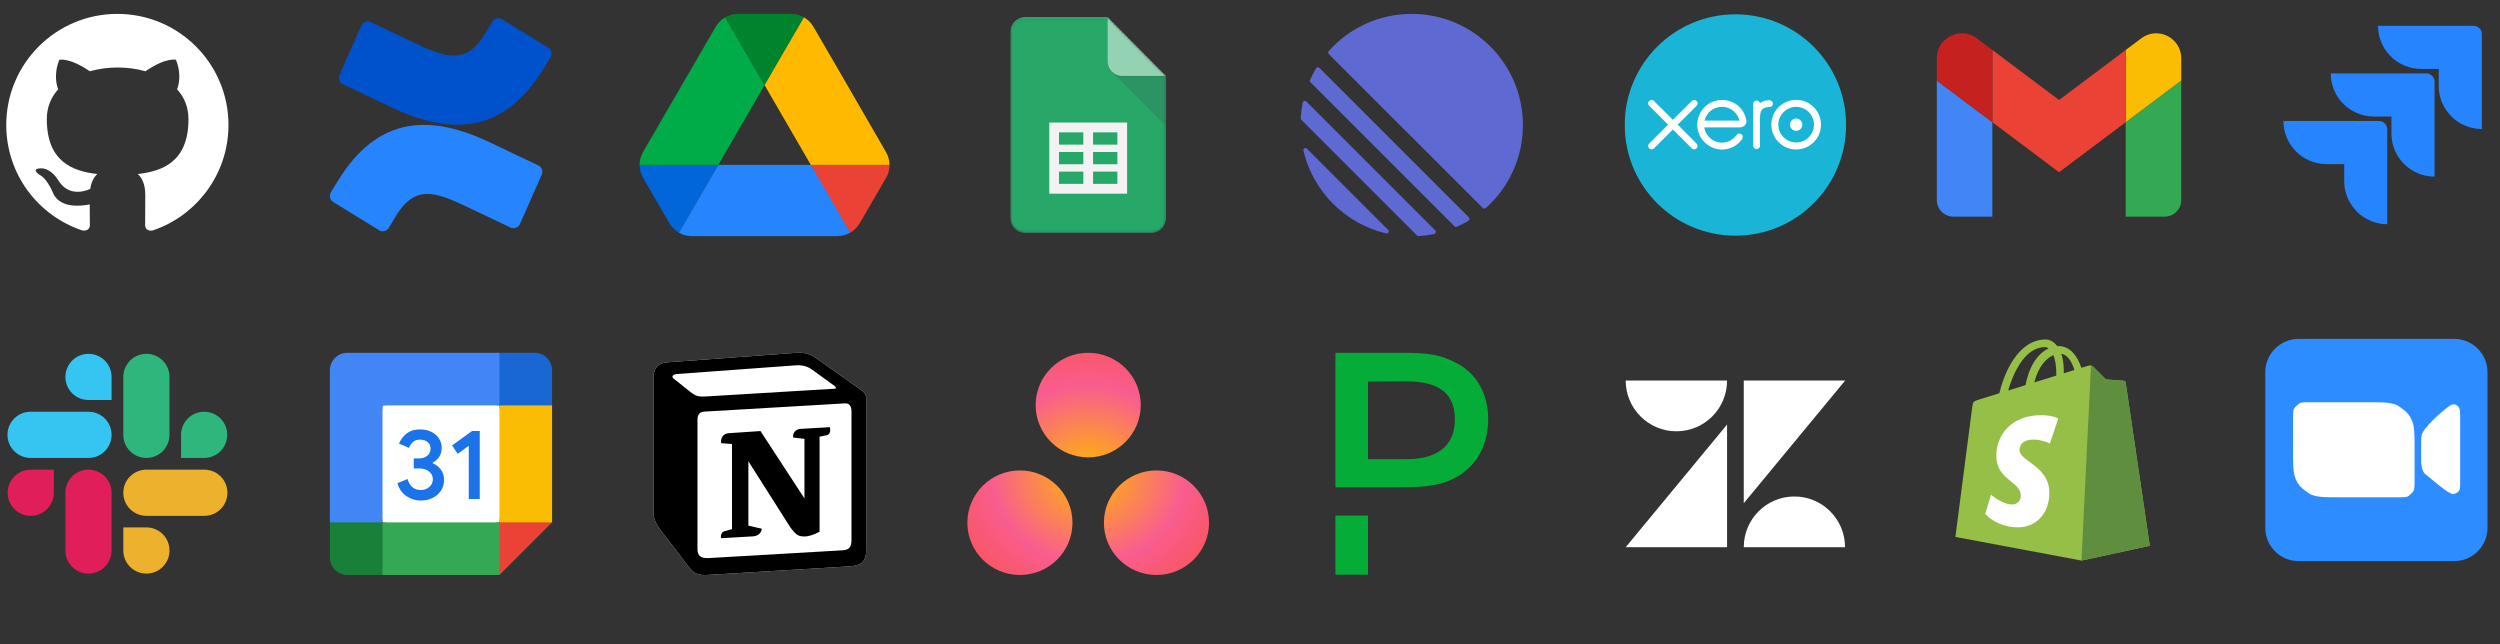 <?xml version="1.0" encoding="utf-8"?>
<svg xmlns="http://www.w3.org/2000/svg" fill="none" height="100%" overflow="visible" preserveAspectRatio="none" style="display: block;" viewBox="0 0 900 232" width="100%">
<rect x="0" y="0" width="900" height="232" fill="#333333" stroke="none"/>
<g id="Text">
<g clip-path="url(#clip0_0_1069)" id="Octicons-mark-github 1">
<path clip-rule="evenodd" d="M42.25 5C20.15 5 2.25 22.9 2.25 45C2.25 62.7 13.7 77.65 29.6 82.95C31.6 83.3 32.35 82.1 32.35 81.05C32.35 80.1 32.3 76.95 32.3 73.6C22.25 75.45 19.65 71.15 18.85 68.9C18.4 67.75 16.45 64.2 14.75 63.25C13.35 62.5 11.35 60.65 14.7 60.6C17.85 60.55 20.1 63.5 20.85 64.7C24.45 70.75 30.2 69.05 32.5 68C32.85 65.4 33.9 63.65 35.05 62.65C26.15 61.65 16.85 58.2 16.85 42.9C16.85 38.55 18.4 34.95 20.95 32.15C20.55 31.15 19.15 27.05 21.35 21.55C21.35 21.55 24.7 20.5 32.35 25.65C35.55 24.75 38.95 24.3 42.35 24.3C45.75 24.3 49.15 24.75 52.35 25.65C60 20.45 63.35 21.55 63.35 21.55C65.55 27.05 64.15 31.15 63.75 32.15C66.3 34.95 67.85 38.5 67.85 42.9C67.85 58.25 58.5 61.65 49.6 62.65C51.05 63.9 52.3 66.3 52.3 70.05C52.3 75.4 52.25 79.7 52.25 81.05C52.25 82.1 53 83.35 55 82.95C70.8 77.65 82.25 62.65 82.25 45C82.25 22.9 64.35 5 42.25 5Z" fill="white" fill-rule="evenodd" id="Vector"/>
</g>
<g clip-path="url(#clip1_0_1069)" id="confluence-svgrepo-com 1">
<g id="Group">
<path d="M121.644 65.103C120.819 66.449 119.892 68.011 119.104 69.255C118.4 70.446 118.778 71.982 119.955 72.709L136.462 82.867C137.042 83.225 137.741 83.335 138.402 83.173C139.063 83.01 139.632 82.589 139.98 82.004C140.64 80.899 141.491 79.464 142.418 77.928C148.957 67.135 155.534 68.455 167.394 74.119L183.762 81.902C184.382 82.197 185.095 82.229 185.738 81.99C186.382 81.75 186.901 81.261 187.177 80.633L195.037 62.856C195.593 61.586 195.028 60.105 193.768 59.529C190.314 57.903 183.444 54.666 177.26 51.681C155.014 40.876 136.107 41.574 121.644 65.103Z" fill="url(#paint0_linear_0_1069)" id="Vector_2"/>
<path d="M195.661 24.76C196.486 23.414 197.413 21.852 198.201 20.608C198.905 19.417 198.527 17.881 197.35 17.154L180.843 6.996C180.258 6.602 179.537 6.469 178.851 6.628C178.165 6.787 177.575 7.224 177.224 7.834C176.563 8.938 175.713 10.373 174.786 11.91C168.246 22.703 161.669 21.382 149.809 15.719L133.492 7.973C132.873 7.678 132.16 7.647 131.516 7.886C130.873 8.125 130.353 8.615 130.077 9.243L122.217 27.02C121.661 28.29 122.226 29.77 123.487 30.347C126.94 31.972 133.81 35.21 139.994 38.194C162.291 48.987 181.198 48.264 195.661 24.76Z" fill="url(#paint1_linear_0_1069)" id="Vector_3"/>
</g>
</g>
<g clip-path="url(#clip2_0_1069)" id="Google_Drive_icon_(2020) 1">
<path d="M237.054 73.564L241.023 80.385C241.848 81.82 243.034 82.949 244.425 83.769L258.601 59.359H230.25C230.25 60.949 230.662 62.538 231.487 63.974L237.054 73.564Z" fill="#0066DA" id="Vector_4"/>
<path d="M275.25 30.641L261.075 6.231C259.683 7.051 258.497 8.179 257.673 9.615L231.487 54.744C230.678 56.148 230.251 57.74 230.25 59.359H258.601L275.25 30.641Z" fill="#00AC47" id="Vector_5"/>
<path d="M306.075 83.769C307.467 82.949 308.652 81.82 309.477 80.385L311.126 77.564L319.013 63.974C319.838 62.538 320.25 60.949 320.25 59.359H291.897L297.93 71.154L306.075 83.769Z" fill="#EA4335" id="Vector_6"/>
<path d="M275.25 30.641L289.425 6.231C288.034 5.41 286.436 5 284.786 5H265.714C264.064 5 262.466 5.462 261.075 6.231L275.25 30.641Z" fill="#00832D" id="Vector_7"/>
<path d="M291.899 59.359H258.601L244.425 83.769C245.817 84.59 247.415 85 249.064 85H301.436C303.085 85 304.683 84.538 306.075 83.769L291.899 59.359Z" fill="#2684FC" id="Vector_8"/>
<path d="M305.92 32.179L292.827 9.615C292.003 8.179 290.817 7.051 289.425 6.231L275.25 30.641L291.899 59.359H320.198C320.198 57.769 319.786 56.179 318.961 54.744L305.92 32.179Z" fill="#FFBA00" id="Vector_9"/>
</g>
<g id="Google_Sheets_logo_(2014-2020) 1">
<g id="Page-1">
<g id="Consumer-Apps-Sheets-Large-VD-R8-">
<g id="Hero">
<g id="Personal">
<g id="Sheets-icon">
<g id="Group_2">
<g id="Clipped">
<g id="Mask group">
<mask height="78" id="mask0_0_1069" maskUnits="userSpaceOnUse" style="mask-type:luminance" width="57" x="363" y="6">
<g id="Group_3">
<path d="M398.753 6.144H368.989C366.1 6.144 363.736 8.529 363.736 11.443V78.557C363.736 81.471 366.1 83.856 368.989 83.856H414.511C417.4 83.856 419.764 81.471 419.764 78.557V27.338L398.753 6.144Z" fill="white" id="Vector_10"/>
</g>
</mask>
<g mask="url(#mask0_0_1069)">
<path d="M398.753 6.144H368.989C366.1 6.144 363.736 8.529 363.736 11.443V78.557C363.736 81.471 366.1 83.856 368.989 83.856H414.511C417.4 83.856 419.764 81.471 419.764 78.557V27.338L407.508 18.508L398.753 6.144Z" fill="#0F9D58" id="Path"/>
</g>
</g>
</g>
<g id="Clipped_2">
<g id="Mask group_2">
<mask height="78" id="mask1_0_1069" maskUnits="userSpaceOnUse" style="mask-type:luminance" width="57" x="363" y="6">
<g id="Group_4">
<path d="M398.753 6.144H368.989C366.1 6.144 363.736 8.529 363.736 11.443V78.557C363.736 81.471 366.1 83.856 368.989 83.856H414.511C417.4 83.856 419.764 81.471 419.764 78.557V27.338L398.753 6.144Z" fill="white" id="Vector_11"/>
</g>
</mask>
<g mask="url(#mask1_0_1069)">
<path d="M377.743 44.117V69.726H405.757V44.117H377.743ZM389.999 66.194H381.245V61.779H389.999V66.194ZM389.999 59.129H381.245V54.714H389.999V59.129ZM389.999 52.065H381.245V47.649H389.999V52.065ZM402.255 66.194H393.501V61.779H402.255V66.194ZM402.255 59.129H393.501V54.714H402.255V59.129ZM402.255 52.065H393.501V47.649H402.255V52.065Z" fill="#F1F1F1" id="Shape"/>
</g>
</g>
</g>
<g id="Clipped_3">
<g id="Mask group_3">
<mask height="78" id="mask2_0_1069" maskUnits="userSpaceOnUse" style="mask-type:luminance" width="57" x="363" y="6">
<g id="Group_5">
<path d="M398.753 6.144H368.989C366.1 6.144 363.736 8.529 363.736 11.443V78.557C363.736 81.471 366.1 83.856 368.989 83.856H414.511C417.4 83.856 419.764 81.471 419.764 78.557V27.338L398.753 6.144Z" fill="white" id="Vector_12"/>
</g>
</mask>
<g mask="url(#mask2_0_1069)">
<path d="M400.29 25.788L419.764 45.428V27.338L400.29 25.788Z" fill="url(#paint2_linear_0_1069)" id="Path_2"/>
</g>
</g>
</g>
<g id="Clipped_4">
<g id="Mask group_4">
<mask height="78" id="mask3_0_1069" maskUnits="userSpaceOnUse" style="mask-type:luminance" width="57" x="363" y="6">
<g id="Group_6">
<path d="M398.753 6.144H368.989C366.1 6.144 363.736 8.529 363.736 11.443V78.557C363.736 81.471 366.1 83.856 368.989 83.856H414.511C417.4 83.856 419.764 81.471 419.764 78.557V27.338L398.753 6.144Z" fill="white" id="Vector_13"/>
</g>
</mask>
<g mask="url(#mask3_0_1069)">
<g id="Group_7">
<g id="Group_8">
<path d="M398.753 6.144V22.04C398.753 24.967 401.104 27.338 404.006 27.338H419.764L398.753 6.144Z" fill="#87CEAC" id="Path_3"/>
</g>
</g>
</g>
</g>
</g>
<g id="Clipped_5">
<g id="Mask group_5">
<mask height="78" id="mask4_0_1069" maskUnits="userSpaceOnUse" style="mask-type:luminance" width="57" x="363" y="6">
<g id="Group_9">
<path d="M398.753 6.144H368.989C366.1 6.144 363.736 8.529 363.736 11.443V78.557C363.736 81.471 366.1 83.856 368.989 83.856H414.511C417.4 83.856 419.764 81.471 419.764 78.557V27.338L398.753 6.144Z" fill="white" id="Vector_14"/>
</g>
</mask>
<g mask="url(#mask4_0_1069)">
<path d="M368.989 6.144C366.1 6.144 363.736 8.529 363.736 11.443V11.884C363.736 8.97 366.1 6.586 368.989 6.586H398.753V6.144H368.989Z" fill="white" fill-opacity="0.2" id="Path_4"/>
</g>
</g>
</g>
<g id="Clipped_6">
<g id="Mask group_6">
<mask height="78" id="mask5_0_1069" maskUnits="userSpaceOnUse" style="mask-type:luminance" width="57" x="363" y="6">
<g id="Group_10">
<path d="M398.753 6.144H368.989C366.1 6.144 363.736 8.529 363.736 11.443V78.557C363.736 81.471 366.1 83.856 368.989 83.856H414.511C417.4 83.856 419.764 81.471 419.764 78.557V27.338L398.753 6.144Z" fill="white" id="Vector_15"/>
</g>
</mask>
<g mask="url(#mask5_0_1069)">
<path d="M414.511 83.414H368.989C366.1 83.414 363.736 81.03 363.736 78.116V78.557C363.736 81.471 366.1 83.856 368.989 83.856H414.511C417.4 83.856 419.764 81.471 419.764 78.557V78.116C419.764 81.03 417.4 83.414 414.511 83.414Z" fill="#263238" fill-opacity="0.2" id="Path_5"/>
</g>
</g>
</g>
<g id="Clipped_7">
<g id="Mask group_7">
<mask height="78" id="mask6_0_1069" maskUnits="userSpaceOnUse" style="mask-type:luminance" width="57" x="363" y="6">
<g id="Group_11">
<path d="M398.753 6.144H368.989C366.1 6.144 363.736 8.529 363.736 11.443V78.557C363.736 81.471 366.1 83.856 368.989 83.856H414.511C417.4 83.856 419.764 81.471 419.764 78.557V27.338L398.753 6.144Z" fill="white" id="Vector_16"/>
</g>
</mask>
<g mask="url(#mask6_0_1069)">
<path d="M404.006 27.338C401.104 27.338 398.753 24.967 398.753 22.04V22.481C398.753 25.409 401.104 27.78 404.006 27.78H419.764V27.338H404.006Z" fill="#263238" fill-opacity="0.1" id="Path_6"/>
</g>
</g>
</g>
</g>
<path d="M398.753 6.144H368.989C366.1 6.144 363.736 8.529 363.736 11.443V78.557C363.736 81.471 366.1 83.856 368.989 83.856H414.511C417.4 83.856 419.764 81.471 419.764 78.557V27.338L398.753 6.144Z" fill="url(#paint3_radial_0_1069)" id="Path_7"/>
</g>
</g>
</g>
</g>
</g>
</g>
<g clip-path="url(#clip3_0_1069)" id="linear-light-logo copy 1">
<path d="M469.23 54.218C469.052 53.459 469.956 52.981 470.507 53.533L499.717 82.743C500.268 83.294 499.791 84.198 499.032 84.02C484.291 80.562 472.688 68.959 469.23 54.218ZM468.252 42.511C468.237 42.738 468.323 42.959 468.483 43.12L510.13 84.767C510.291 84.927 510.512 85.013 510.739 84.999C512.634 84.88 514.494 84.63 516.309 84.258C516.92 84.132 517.133 83.381 516.691 82.939L470.311 36.559C469.869 36.117 469.118 36.33 468.992 36.941C468.619 38.756 468.37 40.616 468.252 42.511ZM471.619 28.764C471.486 29.063 471.553 29.413 471.785 29.644L523.606 81.465C523.837 81.697 524.187 81.764 524.486 81.631C525.915 80.995 527.299 80.277 528.634 79.484C529.076 79.222 529.144 78.615 528.781 78.251L474.999 24.469C474.635 24.106 474.028 24.174 473.766 24.616C472.973 25.951 472.255 27.335 471.619 28.764ZM478.377 19.459C478.081 19.163 478.063 18.688 478.342 18.376C485.674 10.167 496.339 5 508.212 5C530.324 5 548.25 22.926 548.25 45.038C548.25 56.911 543.083 67.576 534.874 74.909C534.562 75.187 534.087 75.169 533.791 74.873L478.377 19.459Z" fill="#5E6AD2" id="Vector_17"/>
</g>
<g clip-path="url(#clip4_0_1069)" id="Xero_software_logo 1">
<g id="layer1">
<g id="g10">
<g id="g12">
<g id="Clip path group">
<mask height="116" id="mask7_0_1069" maskUnits="userSpaceOnUse" style="mask-type:luminance" width="116" x="567" y="-13">
<g id="clipPath18">
<path d="M567.143 -12.7H682.428V102.585H567.143V-12.7Z" fill="white" id="path16"/>
</g>
</mask>
<g mask="url(#mask7_0_1069)">
<g id="g14">
<path d="M624.75 84.847C646.757 84.847 664.598 67.007 664.598 45C664.598 22.993 646.757 5.153 624.75 5.153C602.743 5.153 584.903 22.993 584.903 45C584.903 67.007 602.743 84.847 624.75 84.847Z" fill="#1AB4D7" id="path20"/>
<path d="M603.977 44.885L610.777 38.068C611.003 37.838 611.128 37.534 611.128 37.211C611.128 36.539 610.582 35.993 609.909 35.993C609.582 35.993 609.275 36.121 609.043 36.355C609.043 36.357 602.249 43.146 602.249 43.146L595.425 36.345C595.194 36.118 594.888 35.993 594.564 35.993C593.893 35.993 593.346 36.538 593.346 37.21C593.346 37.538 593.477 37.845 593.712 38.077L600.511 44.875L593.715 51.684C593.476 51.919 593.346 52.227 593.346 52.556C593.346 53.229 593.893 53.774 594.564 53.774C594.889 53.774 595.195 53.648 595.425 53.418L602.239 46.613L609.027 53.393C609.267 53.642 609.578 53.775 609.909 53.775C610.581 53.775 611.128 53.229 611.128 52.556C611.128 52.232 611.002 51.927 610.773 51.697L603.977 44.885Z" fill="white" id="path22"/>
<path d="M644.404 44.883C644.404 46.104 645.396 47.097 646.619 47.097C647.838 47.097 648.832 46.104 648.832 44.883C648.832 43.662 647.838 42.669 646.619 42.669C645.396 42.669 644.404 43.662 644.404 44.883Z" fill="white" id="path24"/>
<path d="M640.204 44.884C640.204 41.348 643.08 38.472 646.616 38.472C650.151 38.472 653.028 41.348 653.028 44.884C653.028 48.419 650.151 51.294 646.616 51.294C643.08 51.294 640.204 48.419 640.204 44.884ZM637.682 44.884C637.682 49.81 641.69 53.817 646.616 53.817C651.543 53.817 655.553 49.81 655.553 44.884C655.553 39.958 651.543 35.949 646.616 35.949C641.69 35.949 637.682 39.958 637.682 44.884Z" fill="white" id="path26"/>
<path d="M637.048 36.102L636.673 36.101C635.548 36.101 634.462 36.456 633.556 37.154C633.436 36.608 632.948 36.196 632.366 36.196C631.696 36.196 631.159 36.733 631.158 37.404C631.158 37.407 631.162 52.452 631.162 52.452C631.163 53.122 631.71 53.667 632.38 53.667C633.05 53.667 633.597 53.122 633.598 52.451C633.598 52.448 633.599 43.198 633.599 43.198C633.599 40.114 633.881 38.869 636.522 38.539C636.767 38.508 637.032 38.513 637.033 38.513C637.756 38.488 638.27 37.991 638.27 37.32C638.27 36.648 637.721 36.102 637.048 36.102Z" fill="white" id="path28"/>
<path d="M613.652 43.413C613.652 43.38 613.655 43.345 613.657 43.311C614.364 40.514 616.897 38.445 619.913 38.445C622.965 38.445 625.521 40.565 626.192 43.413H613.652ZM628.687 43.183C628.162 40.697 626.801 38.655 624.729 37.344C621.699 35.42 617.699 35.527 614.773 37.608C612.386 39.306 611.008 42.083 611.008 44.945C611.008 45.662 611.095 46.386 611.275 47.099C612.176 50.644 615.224 53.328 618.858 53.773C619.936 53.904 620.986 53.841 622.072 53.56C623.006 53.332 623.91 52.954 624.743 52.42C625.607 51.864 626.329 51.132 627.028 50.255C627.042 50.239 627.057 50.224 627.071 50.208C627.556 49.606 627.466 48.75 626.933 48.341C626.483 47.996 625.728 47.857 625.134 48.617C625.006 48.8 624.863 48.987 624.707 49.174C624.234 49.696 623.648 50.202 622.946 50.594C622.052 51.072 621.033 51.344 619.95 51.351C616.406 51.311 614.51 48.837 613.835 47.072C613.718 46.742 613.627 46.4 613.564 46.048C613.555 45.982 613.549 45.918 613.547 45.86C614.279 45.86 626.264 45.858 626.264 45.858C628.008 45.821 628.946 44.59 628.687 43.183Z" fill="white" id="path30"/>
</g>
</g>
</g>
</g>
</g>
</g>
</g>
<g clip-path="url(#clip5_0_1069)" id="Gmail_icon_(2020) 1">
<path d="M703.25 78H717.25V44L697.25 29V72C697.25 75.32 699.94 78 703.25 78Z" fill="#4285F4" id="Vector_18"/>
<path d="M765.25 78H779.25C782.57 78 785.25 75.31 785.25 72V29L765.25 44" fill="#34A853" id="Vector_19"/>
<path d="M765.25 18V44L785.25 29V21C785.25 13.58 776.78 9.35 770.85 13.8" fill="#FBBC04" id="Vector_20"/>
<path d="M717.25 44V18L741.25 36L765.25 18V44L741.25 62" fill="#EA4335" id="Vector_21"/>
<path d="M697.25 21V29L717.25 44V18L711.65 13.8C705.71 9.35 697.25 13.58 697.25 21Z" fill="#C5221F" id="Vector_22"/>
</g>
<g clip-path="url(#clip6_0_1069)" id="jira-1 1">
<path d="M890.481 9.285H856.084C856.084 13.403 857.72 17.352 860.632 20.265C863.544 23.176 867.493 24.812 871.611 24.812H877.948V30.93C877.953 39.498 884.897 46.442 893.465 46.448V12.269C893.465 10.621 892.129 9.285 890.481 9.285Z" fill="#2684FF" id="Vector_23"/>
<path d="M873.461 26.424H839.065C839.07 34.992 846.014 41.936 854.582 41.941H860.918V48.079C860.929 56.647 867.878 63.586 876.446 63.586V29.408C876.446 27.76 875.11 26.424 873.461 26.424Z" fill="url(#paint4_linear_0_1069)" id="Vector_24"/>
<path d="M856.432 43.553H822.035C822.035 52.128 828.987 59.08 837.562 59.08H843.919V65.198C843.924 73.758 850.856 80.699 859.416 80.715V46.537C859.416 44.889 858.08 43.553 856.432 43.553Z" fill="url(#paint5_linear_0_1069)" id="Vector_25"/>
</g>
<g clip-path="url(#clip7_0_1069)" id="Slack_icon_2019 (2) 1">
<path d="M19.384 177.394C19.384 181.992 15.667 185.709 11.069 185.709C6.47 185.709 2.754 181.992 2.754 177.394C2.754 172.795 6.47 169.079 11.069 169.079H19.384V177.394ZM23.541 177.394C23.541 172.795 27.258 169.079 31.856 169.079C36.455 169.079 40.171 172.795 40.171 177.394V198.181C40.171 202.78 36.455 206.496 31.856 206.496C27.258 206.496 23.541 202.78 23.541 198.181V177.394Z" fill="#E01E5A" id="Vector_26"/>
<path d="M31.856 144.008C27.258 144.008 23.541 140.291 23.541 135.693C23.541 131.094 27.258 127.378 31.856 127.378C36.455 127.378 40.171 131.094 40.171 135.693V144.008H31.856ZM31.856 148.228C36.455 148.228 40.171 151.945 40.171 156.543C40.171 161.142 36.455 164.858 31.856 164.858H11.006C6.407 164.858 2.691 161.142 2.691 156.543C2.691 151.945 6.407 148.228 11.006 148.228H31.856Z" fill="#36C5F0" id="Vector_27"/>
<path d="M65.179 156.543C65.179 151.945 68.896 148.228 73.494 148.228C78.093 148.228 81.809 151.945 81.809 156.543C81.809 161.142 78.093 164.858 73.494 164.858H65.179V156.543ZM61.022 156.543C61.022 161.142 57.305 164.858 52.707 164.858C48.108 164.858 44.392 161.142 44.392 156.543V135.693C44.392 131.094 48.108 127.378 52.707 127.378C57.305 127.378 61.022 131.094 61.022 135.693V156.543Z" fill="#2EB67D" id="Vector_28"/>
<path d="M52.707 189.866C57.305 189.866 61.022 193.583 61.022 198.181C61.022 202.78 57.305 206.496 52.707 206.496C48.108 206.496 44.392 202.78 44.392 198.181V189.866H52.707ZM52.707 185.709C48.108 185.709 44.392 181.992 44.392 177.394C44.392 172.795 48.108 169.079 52.707 169.079H73.557C78.156 169.079 81.872 172.795 81.872 177.394C81.872 181.992 78.156 185.709 73.557 185.709H52.707Z" fill="#ECB22E" id="Vector_29"/>
</g>
<g clip-path="url(#clip8_0_1069)" id="Google_Calendar_icon_(2020) 1">
<g id="Group_12">
<g id="Group_13">
<path d="M179.803 145.947L160.856 143.842L137.698 145.947L135.592 167L137.697 188.053L158.75 190.684L179.803 188.053L181.908 166.474L179.803 145.947Z" fill="white" id="Vector_30"/>
<path d="M146.334 178.61C144.761 177.547 143.671 175.995 143.076 173.942L146.729 172.437C147.061 173.7 147.64 174.679 148.466 175.374C149.287 176.068 150.287 176.41 151.456 176.41C152.65 176.41 153.677 176.047 154.534 175.321C155.392 174.594 155.824 173.668 155.824 172.547C155.824 171.4 155.371 170.463 154.466 169.737C153.561 169.011 152.424 168.647 151.066 168.647H148.956V165.032H150.85C152.018 165.032 153.003 164.716 153.803 164.084C154.603 163.453 155.003 162.59 155.003 161.49C155.003 160.511 154.645 159.732 153.929 159.148C153.214 158.564 152.308 158.269 151.208 158.269C150.134 158.269 149.282 158.553 148.65 159.127C148.018 159.7 147.56 160.406 147.271 161.237L143.656 159.732C144.134 158.374 145.014 157.174 146.303 156.137C147.592 155.1 149.24 154.579 151.24 154.579C152.718 154.579 154.05 154.864 155.229 155.437C156.408 156.011 157.334 156.806 158.003 157.816C158.671 158.832 159.003 159.969 159.003 161.232C159.003 162.521 158.692 163.61 158.071 164.505C157.45 165.4 156.687 166.084 155.782 166.563V166.779C156.976 167.279 157.95 168.042 158.718 169.068C159.482 170.095 159.866 171.321 159.866 172.753C159.866 174.184 159.502 175.463 158.776 176.584C158.05 177.706 157.044 178.59 155.771 179.232C154.492 179.874 153.055 180.2 151.46 180.2C149.613 180.205 147.908 179.674 146.334 178.61Z" fill="#1A73E8" id="Vector_31"/>
<path d="M168.75 160.484L164.76 163.384L162.755 160.342L169.95 155.153H172.708V179.632H168.75V160.484Z" fill="#1A73E8" id="Vector_32"/>
<path d="M179.803 207L198.75 188.053L189.276 183.842L179.803 188.053L175.592 197.526L179.803 207Z" fill="#EA4335" id="Vector_33"/>
<path d="M133.487 197.526L137.697 207H179.802V188.053H137.697L133.487 197.526Z" fill="#34A853" id="Vector_34"/>
<path d="M125.066 127C121.576 127 118.75 129.826 118.75 133.316V188.052L128.224 192.263L137.697 188.052V145.947H179.802L184.013 136.474L179.803 127H125.066Z" fill="#4285F4" id="Vector_35"/>
<path d="M118.75 188.053V200.684C118.75 204.174 121.576 207 125.066 207H137.697V188.053H118.75Z" fill="#188038" id="Vector_36"/>
<path d="M179.803 145.947V188.052H198.75V145.947L189.276 141.737L179.803 145.947Z" fill="#FBBC04" id="Vector_37"/>
<path d="M198.75 145.947V133.316C198.75 129.826 195.924 127 192.434 127H179.803V145.947H198.75Z" fill="#1967D2" id="Vector_38"/>
</g>
</g>
</g>
<g clip-path="url(#clip9_0_1069)" id="Notion-logo 1">
<path d="M240.064 130.45L284.33 127.181C289.768 126.714 291.164 127.029 294.584 129.514L308.714 139.469C311.044 141.181 311.82 141.647 311.82 143.511V198.105C311.82 201.527 310.578 203.551 306.228 203.86L254.824 206.973C251.56 207.128 250.005 206.661 248.296 204.483L237.89 190.952C236.024 188.461 235.25 186.597 235.25 184.418V135.89C235.25 133.093 236.492 130.76 240.064 130.45Z" fill="white" id="Vector_39"/>
<path clip-rule="evenodd" d="M284.33 127.181L240.064 130.451C236.492 130.76 235.25 133.093 235.25 135.89V184.418C235.25 186.597 236.024 188.461 237.89 190.952L248.296 204.482C250.005 206.661 251.56 207.128 254.824 206.973L306.229 203.861C310.576 203.551 311.821 201.527 311.821 198.106V143.512C311.821 141.744 311.123 141.234 309.067 139.725L294.584 129.514C291.165 127.029 289.768 126.714 284.33 127.181V127.181ZM255.986 142.618C251.788 142.901 250.836 142.965 248.452 141.026L242.392 136.205C241.776 135.581 242.085 134.803 243.637 134.648L286.192 131.538C289.765 131.226 291.626 132.472 293.024 133.56L300.322 138.848C300.634 139.005 301.41 139.936 300.476 139.936L256.53 142.581L255.986 142.618ZM251.092 197.64V151.293C251.092 149.269 251.714 148.336 253.575 148.179L304.05 145.224C305.762 145.069 306.536 146.157 306.536 148.178V194.216C306.536 196.24 306.224 197.952 303.429 198.106L255.128 200.906C252.333 201.061 251.093 200.13 251.093 197.64H251.092ZM298.772 153.778C299.082 155.178 298.772 156.578 297.372 156.738L295.044 157.2V191.418C293.023 192.506 291.162 193.128 289.607 193.128C287.121 193.128 286.5 192.349 284.639 190.018L269.415 166.066V189.24L274.231 190.33C274.231 190.33 274.231 193.13 270.345 193.13L259.633 193.752C259.321 193.128 259.633 191.573 260.719 191.264L263.516 190.488V159.848L259.634 159.533C259.322 158.133 260.098 156.112 262.274 155.955L273.768 155.181L289.608 179.443V157.979L285.57 157.515C285.258 155.801 286.5 154.555 288.052 154.403L298.772 153.778Z" fill="black" fill-rule="evenodd" id="Vector_40"/>
</g>
<g clip-path="url(#clip10_0_1069)" id="asana-logo 1">
<path d="M416.33 169.352C405.879 169.352 397.408 177.779 397.408 188.173C397.408 198.568 405.879 206.996 416.33 206.996C426.779 206.996 435.25 198.568 435.25 188.173C435.25 177.779 426.779 169.352 416.33 169.352ZM367.171 169.353C356.722 169.354 348.25 177.779 348.25 188.174C348.25 198.568 356.722 206.995 367.171 206.995C377.621 206.995 386.093 198.568 386.093 188.174C386.093 177.778 377.621 169.353 367.17 169.353H367.171ZM410.671 145.825C410.671 156.22 402.2 164.649 391.751 164.649C381.3 164.649 372.829 156.22 372.829 145.825C372.829 135.431 381.3 127.004 391.751 127.004C402.2 127.004 410.67 135.431 410.67 145.825H410.671Z" fill="url(#paint6_radial_0_1069)" id="Vector_41"/>
</g>
<g clip-path="url(#clip11_0_1069)" id="pagerduty-seeklogo 1">
<g id="Group_14">
<path d="M492.471 185.614V206.887H480.75V185.614H492.471ZM504.178 127C514.221 127.011 518.574 127.582 524.759 130.926C531.554 134.578 535.75 141.836 535.75 150.875C535.75 159.274 532.33 166.533 525.762 170.87C519.743 174.887 512.902 175.435 503.781 175.435H480.75V127L504.178 127ZM505.696 137.271L492.471 137.363V165.3H506.471C516.277 165.3 523.756 161.374 523.756 151.012C523.756 141.38 517.736 137.18 505.696 137.271Z" fill="#06AC38" id="Vector_42"/>
</g>
</g>
<g clip-path="url(#clip12_0_1069)" id="zendesk-3 1">
<path d="M621.745 152.843V196.995H585.25L621.745 152.843ZM621.745 137.004C621.745 147.094 613.587 155.267 603.517 155.267C593.447 155.267 585.25 147.094 585.25 137.004H621.745ZM627.756 196.996C627.756 186.906 635.914 178.733 645.984 178.733C656.055 178.733 664.212 186.906 664.212 196.996H627.756ZM627.756 181.157V137.004H664.25L627.756 181.157Z" fill="white" id="Vector_43"/>
</g>
<g id="shopify-logo-svgrepo-com 1">
<path d="M765.239 137.71C765.184 137.31 764.834 137.088 764.544 137.064C764.255 137.04 758.138 136.586 758.138 136.586C758.138 136.586 753.89 132.368 753.423 131.902C752.957 131.435 752.045 131.577 751.692 131.681C751.64 131.696 750.764 131.967 749.314 132.415C747.895 128.332 745.39 124.579 740.984 124.579C740.862 124.579 740.737 124.584 740.612 124.591C739.359 122.933 737.807 122.213 736.466 122.213C726.201 122.213 721.298 135.045 719.76 141.565C715.771 142.801 712.938 143.68 712.576 143.794C710.35 144.492 710.279 144.562 709.987 146.66C709.767 148.248 703.942 193.297 703.942 193.297L749.333 201.802L773.928 196.481C773.928 196.481 765.294 138.11 765.239 137.71ZM746.805 133.191L742.965 134.38C742.966 134.109 742.967 133.843 742.967 133.552C742.967 131.014 742.615 128.97 742.05 127.35C744.32 127.635 745.832 130.218 746.805 133.191ZM739.233 127.853C739.865 129.435 740.275 131.705 740.275 134.768C740.275 134.925 740.274 135.068 740.272 135.213C737.774 135.987 735.06 136.827 732.34 137.669C733.867 131.775 736.73 128.927 739.233 127.853ZM736.184 124.967C736.627 124.967 737.073 125.117 737.5 125.411C734.211 126.959 730.685 130.858 729.196 138.643L722.925 140.585C724.67 134.647 728.811 124.967 736.184 124.967Z" fill="#95BF46" id="Vector_44"/>
<path d="M764.544 137.064C764.255 137.04 758.138 136.586 758.138 136.586C758.138 136.586 753.89 132.369 753.423 131.902C753.249 131.728 753.013 131.639 752.767 131.601L749.335 201.801L773.928 196.481C773.928 196.481 765.294 138.11 765.239 137.71C765.184 137.31 764.834 137.088 764.544 137.064Z" fill="#5E8E3E" id="Vector_45"/>
<path d="M740.984 150.653L737.952 159.674C737.952 159.674 735.295 158.256 732.038 158.256C727.263 158.256 727.022 161.253 727.022 162.008C727.022 166.128 737.762 167.706 737.762 177.357C737.762 184.949 732.947 189.838 726.453 189.838C718.662 189.838 714.677 184.989 714.677 184.989L716.763 178.096C716.763 178.096 720.859 181.612 724.315 181.612C726.574 181.612 727.492 179.834 727.492 178.535C727.492 173.161 718.681 172.921 718.681 164.09C718.681 156.658 724.016 149.465 734.785 149.465C738.934 149.465 740.984 150.653 740.984 150.653Z" fill="white" id="Vector_46"/>
</g>
<g clip-path="url(#clip13_0_1069)" id="zoom-svgrepo-com 1">
<path d="M883.5 122H827.5C820.873 122 815.5 127.373 815.5 134V190C815.5 196.627 820.873 202 827.5 202H883.5C890.127 202 895.5 196.627 895.5 190V134C895.5 127.373 890.127 122 883.5 122Z" fill="#2D8CFF" id="Vector_47"/>
<path d="M882.375 177.781C883.625 178.094 884.719 177.469 885.344 176.531C885.656 176.062 885.656 175.281 885.656 173.562V149.969C885.656 148.25 885.656 147.625 885.344 147C884.875 145.75 883.625 145.281 882.375 145.75C879.094 147.938 871.906 154.344 871.75 157C871.625 157.469 871.625 158.25 871.625 159.344V165.281C871.625 166.531 871.625 167 871.75 167.625C871.906 168.875 872.375 169.969 873 170.594C874.875 172 881.125 177.625 882.531 177.625L882.375 177.781ZM825.5 151.219C825.5 148.875 825.5 147.625 825.969 147C826.281 146.375 827.219 145.75 827.688 145.281C828.312 144.812 829.406 144.812 831.906 144.812H852.062C858 144.812 860.969 144.812 863.312 146.062C865.031 147.312 866.906 148.406 868 150.75C869.25 153.094 869.25 156.062 869.25 162V172.625C869.25 174.969 869.25 176.219 868.781 176.844C868.469 177.469 867.531 178.094 867.062 178.562C866.438 179.031 865.344 179.031 862.844 179.031H842.688C836.75 179.031 833.781 179.031 831.438 177.781C829.719 176.531 827.844 175.438 826.75 173.094C825.5 170.75 825.5 167.781 825.5 161.844V151.219Z" fill="white" id="Vector_48"/>
</g>
</g>
<defs>
<linearGradient gradientUnits="userSpaceOnUse" id="paint0_linear_0_1069" x1="7703.04" x2="5854.5" y1="4360.18" y2="119.365">
<stop offset="0.18" stop-color="#0052CC"/>
<stop offset="1" stop-color="#2684FF"/>
</linearGradient>
<linearGradient gradientUnits="userSpaceOnUse" id="paint1_linear_0_1069" x1="192.866" x2="2044.35" y1="-475.804" y2="3767.07">
<stop offset="0.18" stop-color="#0052CC"/>
<stop offset="1" stop-color="#2684FF"/>
</linearGradient>
<linearGradient gradientUnits="userSpaceOnUse" id="paint2_linear_0_1069" x1="1374.09" x2="1374.09" y1="194.418" y2="1990.04">
<stop stop-color="#263238" stop-opacity="0.2"/>
<stop offset="1" stop-color="#263238" stop-opacity="0.02"/>
</linearGradient>
<radialGradient cx="0" cy="0" gradientTransform="translate(541.233 159.736) scale(9034.3 9113.35)" gradientUnits="userSpaceOnUse" id="paint3_radial_0_1069" r="1">
<stop stop-color="white" stop-opacity="0.1"/>
<stop offset="1" stop-color="white" stop-opacity="0"/>
</radialGradient>
<linearGradient gradientUnits="userSpaceOnUse" id="paint4_linear_0_1069" x1="10195.4" x2="6484.68" y1="43.533" y2="4380.08">
<stop offset="0.18" stop-color="#0052CC"/>
<stop offset="1" stop-color="#2684FF"/>
</linearGradient>
<linearGradient gradientUnits="userSpaceOnUse" id="paint5_linear_0_1069" x1="10429.9" x2="6137.48" y1="91.905" y2="4821.72">
<stop offset="0.18" stop-color="#0052CC"/>
<stop offset="1" stop-color="#2684FF"/>
</linearGradient>
<radialGradient cx="0" cy="0" gradientTransform="translate(391.762 170.771) scale(57.681 53.035)" gradientUnits="userSpaceOnUse" id="paint6_radial_0_1069" r="1">
<stop stop-color="#FFB900"/>
<stop offset="0.6" stop-color="#F95D8F"/>
<stop offset="0.999" stop-color="#F95353"/>
</radialGradient>
<clipPath id="clip0_0_1069">
<rect fill="white" height="80" transform="translate(2.25 5)" width="80"/>
</clipPath>
<clipPath id="clip1_0_1069">
<rect fill="white" height="80" transform="translate(118.75 5)" width="80"/>
</clipPath>
<clipPath id="clip2_0_1069">
<rect fill="white" height="80" transform="translate(230.25 5)" width="90"/>
</clipPath>
<clipPath id="clip3_0_1069">
<rect fill="white" height="80" transform="translate(468.25 5)" width="80"/>
</clipPath>
<clipPath id="clip4_0_1069">
<rect fill="white" height="80" transform="translate(584.75 5)" width="80"/>
</clipPath>
<clipPath id="clip5_0_1069">
<rect fill="white" height="66" transform="translate(697.25 12)" width="88"/>
</clipPath>
<clipPath id="clip6_0_1069">
<rect fill="white" height="71.43" transform="translate(822.035 9.285)" width="71.43"/>
</clipPath>
<clipPath id="clip7_0_1069">
<rect fill="white" height="80" transform="translate(2.25 127)" width="80"/>
</clipPath>
<clipPath id="clip8_0_1069">
<rect fill="white" height="80" transform="translate(118.75 127)" width="80"/>
</clipPath>
<clipPath id="clip9_0_1069">
<rect fill="white" height="80" transform="translate(235.25 127)" width="80"/>
</clipPath>
<clipPath id="clip10_0_1069">
<rect fill="white" height="80" transform="translate(348.25 127)" width="87"/>
</clipPath>
<clipPath id="clip11_0_1069">
<rect fill="white" height="80" transform="translate(480.75 127)" width="55"/>
</clipPath>
<clipPath id="clip12_0_1069">
<rect fill="white" height="60" transform="translate(585.25 137)" width="79"/>
</clipPath>
<clipPath id="clip13_0_1069">
<rect fill="white" height="80" transform="translate(815.5 122)" width="80"/>
</clipPath>
</defs>
</svg>